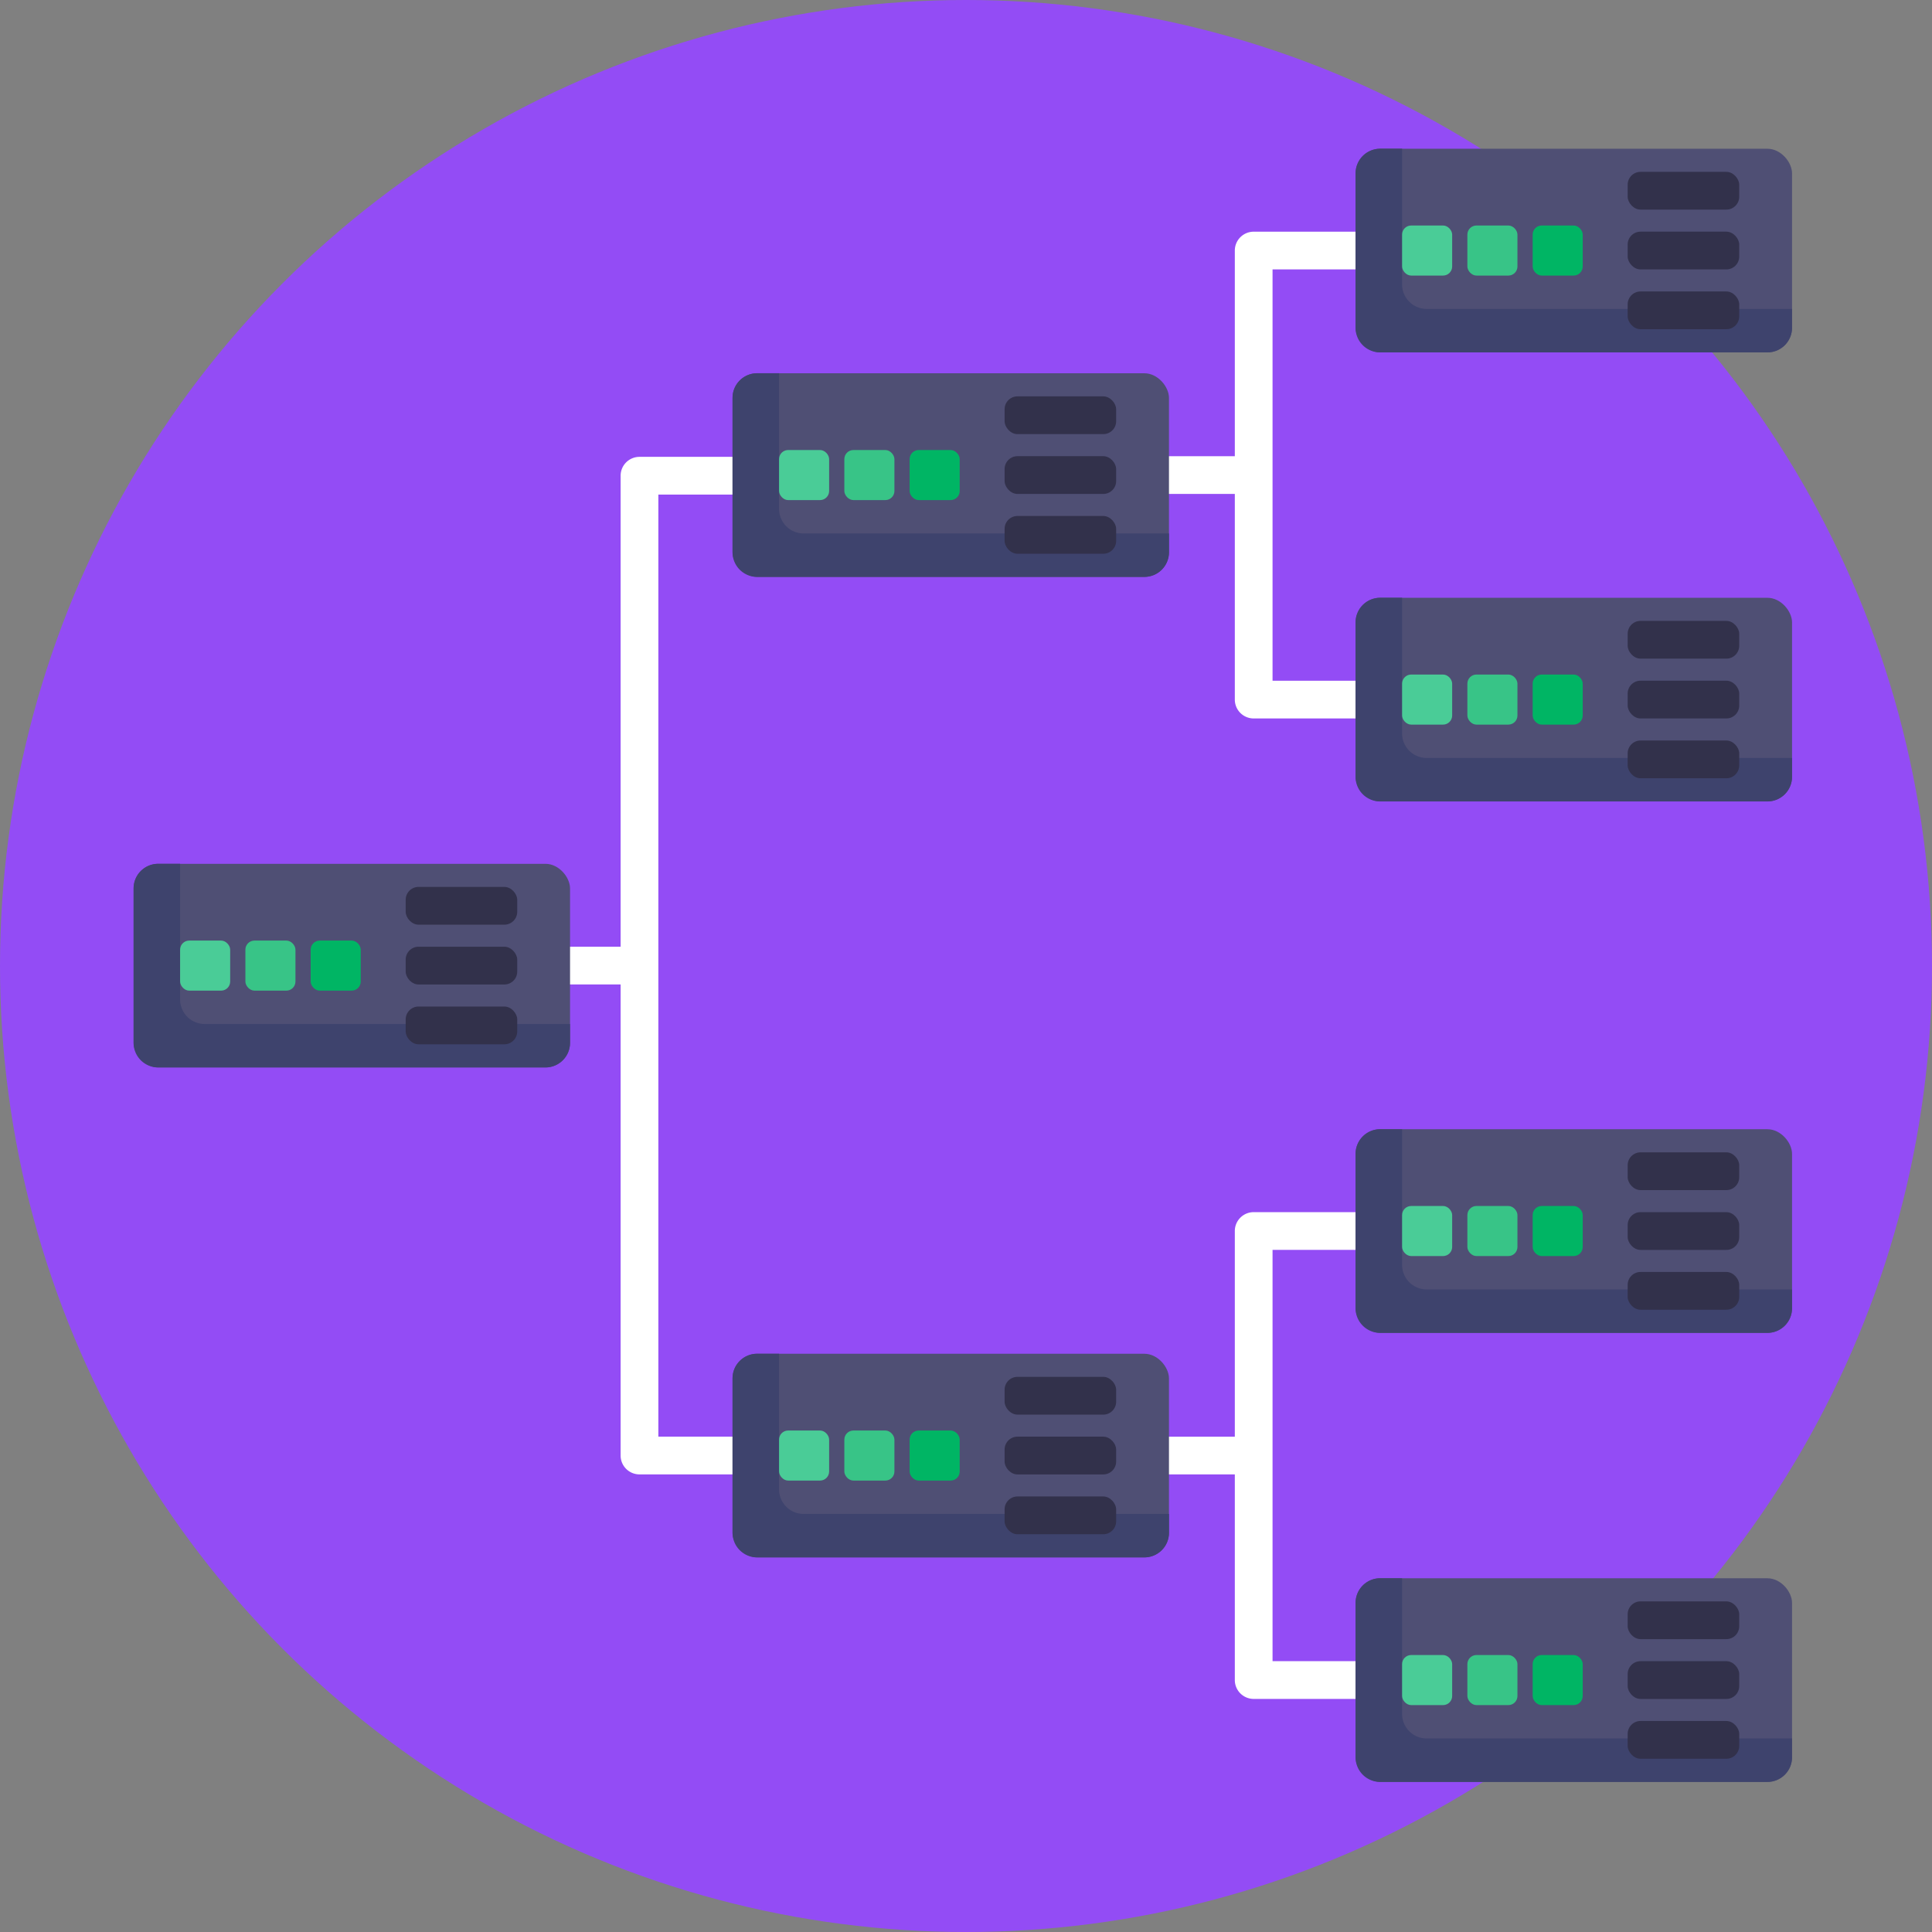 <svg xmlns="http://www.w3.org/2000/svg" viewBox="0 0 512 512"><rect x="0" y="0" width="512" height="512" fill="#808080" stroke="none"/><defs><style>.cls-1{fill:#934cf5;}.cls-2{fill:#fff;}.cls-3{fill:#4f4f74;}.cls-4{fill:#3e436d;}.cls-5{fill:#4acc97;}.cls-6{fill:#38c487;}.cls-7{fill:#00b564;}.cls-8{fill:#32314b;}</style></defs><g id="BULINE"><circle class="cls-1" cx="256" cy="256" r="256"/></g><g id="Icons"><path class="cls-2" d="M359.24,180.4h-22V71.4h22a5,5,0,0,0,0-10h-27a5,5,0,0,0-5,5v54.5h-36a5,5,0,0,0,0,10h36v54.5a5,5,0,0,0,5,5h27a5,5,0,0,0,0-10Z"/><path class="cls-2" d="M337.24,331.23h22a5,5,0,0,0,0-10h-27a5,5,0,0,0-5,5v54.5h-36a5,5,0,0,0,0,10h36v54.5a5,5,0,0,0,5,5h27a5,5,0,0,0,0-10h-22Z"/><path class="cls-2" d="M223.76,121.07H169.47a5,5,0,0,0-5,5V250.89h-39a5,5,0,0,0,0,10h39V385.73a5,5,0,0,0,5,5h50.26a5,5,0,1,0,0-10H174.47V131.07h49.29a5,5,0,0,0,0-10Z"/><rect class="cls-3" x="194.13" y="358.76" width="115.66" height="53.95" rx="6.52"/><path class="cls-4" d="M309.79,401.21v5a6.52,6.52,0,0,1-6.52,6.52H200.65a6.52,6.52,0,0,1-6.52-6.52V365.27a6.52,6.52,0,0,1,6.52-6.52h5.81v35.94a6.51,6.51,0,0,0,6.51,6.52Z"/><rect class="cls-5" x="206.46" y="379.1" width="13.27" height="13.27" rx="2.41"/><rect class="cls-6" x="223.76" y="379.1" width="13.27" height="13.27" rx="2.41"/><rect class="cls-7" x="241.06" y="379.1" width="13.27" height="13.27" rx="2.41"/><rect class="cls-8" x="266.23" y="364.88" width="29.56" height="10.01" rx="3.41"/><rect class="cls-8" x="266.23" y="380.73" width="29.56" height="10.01" rx="3.41"/><rect class="cls-8" x="266.23" y="396.58" width="29.56" height="10.01" rx="3.41"/><rect class="cls-3" x="35.41" y="228.92" width="115.66" height="53.95" rx="6.52"/><path class="cls-4" d="M151.06,271.37v5a6.52,6.52,0,0,1-6.52,6.52H41.92a6.52,6.52,0,0,1-6.52-6.52V235.43a6.53,6.53,0,0,1,6.52-6.52h5.81v35.94a6.51,6.51,0,0,0,6.51,6.52Z"/><rect class="cls-5" x="47.73" y="249.26" width="13.27" height="13.27" rx="2.41"/><rect class="cls-6" x="65.03" y="249.26" width="13.27" height="13.27" rx="2.41"/><rect class="cls-7" x="82.33" y="249.26" width="13.27" height="13.27" rx="2.41"/><rect class="cls-8" x="107.51" y="235.04" width="29.56" height="10.01" rx="3.41"/><rect class="cls-8" x="107.51" y="250.89" width="29.56" height="10.01" rx="3.41"/><rect class="cls-8" x="107.51" y="266.74" width="29.56" height="10.01" rx="3.41"/><rect class="cls-3" x="194.13" y="98.92" width="115.66" height="53.95" rx="6.52"/><path class="cls-4" d="M309.79,141.37v5a6.52,6.52,0,0,1-6.52,6.52H200.65a6.52,6.52,0,0,1-6.52-6.52V105.43a6.52,6.52,0,0,1,6.52-6.52h5.81v35.94a6.51,6.51,0,0,0,6.51,6.52Z"/><rect class="cls-5" x="206.46" y="119.26" width="13.27" height="13.27" rx="2.41"/><rect class="cls-6" x="223.76" y="119.26" width="13.27" height="13.27" rx="2.41"/><rect class="cls-7" x="241.06" y="119.26" width="13.27" height="13.27" rx="2.41"/><rect class="cls-8" x="266.23" y="105.04" width="29.56" height="10.01" rx="3.41"/><rect class="cls-8" x="266.23" y="120.89" width="29.56" height="10.01" rx="3.41"/><rect class="cls-8" x="266.23" y="136.74" width="29.56" height="10.01" rx="3.41"/><rect class="cls-3" x="359.25" y="39.42" width="115.66" height="53.95" rx="6.52"/><path class="cls-4" d="M474.9,81.87v5a6.51,6.51,0,0,1-6.52,6.52H365.76a6.51,6.51,0,0,1-6.52-6.52V45.93a6.53,6.53,0,0,1,6.52-6.52h5.81V75.35a6.51,6.51,0,0,0,6.51,6.52Z"/><rect class="cls-5" x="371.57" y="59.76" width="13.27" height="13.27" rx="2.41"/><rect class="cls-6" x="388.87" y="59.76" width="13.27" height="13.27" rx="2.41"/><rect class="cls-7" x="406.17" y="59.76" width="13.27" height="13.27" rx="2.41"/><rect class="cls-8" x="431.35" y="45.54" width="29.56" height="10.01" rx="3.41"/><rect class="cls-8" x="431.35" y="61.39" width="29.56" height="10.01" rx="3.41"/><rect class="cls-8" x="431.35" y="77.24" width="29.56" height="10.01" rx="3.41"/><rect class="cls-3" x="359.25" y="158.42" width="115.66" height="53.95" rx="6.52"/><path class="cls-4" d="M474.9,200.87v5a6.51,6.51,0,0,1-6.52,6.52H365.76a6.51,6.51,0,0,1-6.52-6.52V164.93a6.53,6.53,0,0,1,6.52-6.52h5.81v35.94a6.51,6.51,0,0,0,6.51,6.52Z"/><rect class="cls-5" x="371.57" y="178.76" width="13.27" height="13.27" rx="2.41"/><rect class="cls-6" x="388.87" y="178.76" width="13.27" height="13.27" rx="2.41"/><rect class="cls-7" x="406.17" y="178.76" width="13.27" height="13.27" rx="2.41"/><rect class="cls-8" x="431.35" y="164.54" width="29.56" height="10.01" rx="3.41"/><rect class="cls-8" x="431.35" y="180.39" width="29.56" height="10.01" rx="3.41"/><rect class="cls-8" x="431.35" y="196.24" width="29.56" height="10.01" rx="3.41"/><rect class="cls-3" x="359.25" y="299.26" width="115.66" height="53.95" rx="6.52"/><path class="cls-4" d="M474.9,341.71v5a6.52,6.52,0,0,1-6.52,6.52H365.76a6.52,6.52,0,0,1-6.52-6.52V305.77a6.52,6.52,0,0,1,6.52-6.52h5.81v35.94a6.51,6.51,0,0,0,6.51,6.52Z"/><rect class="cls-5" x="371.57" y="319.6" width="13.27" height="13.27" rx="2.41"/><rect class="cls-6" x="388.87" y="319.6" width="13.27" height="13.27" rx="2.41"/><rect class="cls-7" x="406.17" y="319.6" width="13.27" height="13.27" rx="2.41"/><rect class="cls-8" x="431.35" y="305.38" width="29.56" height="10.01" rx="3.41"/><rect class="cls-8" x="431.35" y="321.23" width="29.56" height="10.01" rx="3.41"/><rect class="cls-8" x="431.35" y="337.08" width="29.56" height="10.01" rx="3.41"/><rect class="cls-3" x="359.25" y="418.26" width="115.66" height="53.95" rx="6.52"/><path class="cls-4" d="M474.9,460.71v5a6.52,6.52,0,0,1-6.52,6.52H365.76a6.52,6.52,0,0,1-6.52-6.52V424.77a6.52,6.52,0,0,1,6.52-6.52h5.81v35.94a6.51,6.51,0,0,0,6.51,6.52Z"/><rect class="cls-5" x="371.57" y="438.6" width="13.27" height="13.27" rx="2.41"/><rect class="cls-6" x="388.87" y="438.6" width="13.27" height="13.27" rx="2.41"/><rect class="cls-7" x="406.17" y="438.6" width="13.27" height="13.27" rx="2.41"/><rect class="cls-8" x="431.35" y="424.38" width="29.56" height="10.01" rx="3.41"/><rect class="cls-8" x="431.35" y="440.23" width="29.56" height="10.01" rx="3.41"/><rect class="cls-8" x="431.35" y="456.08" width="29.56" height="10.01" rx="3.41"/></g></svg>